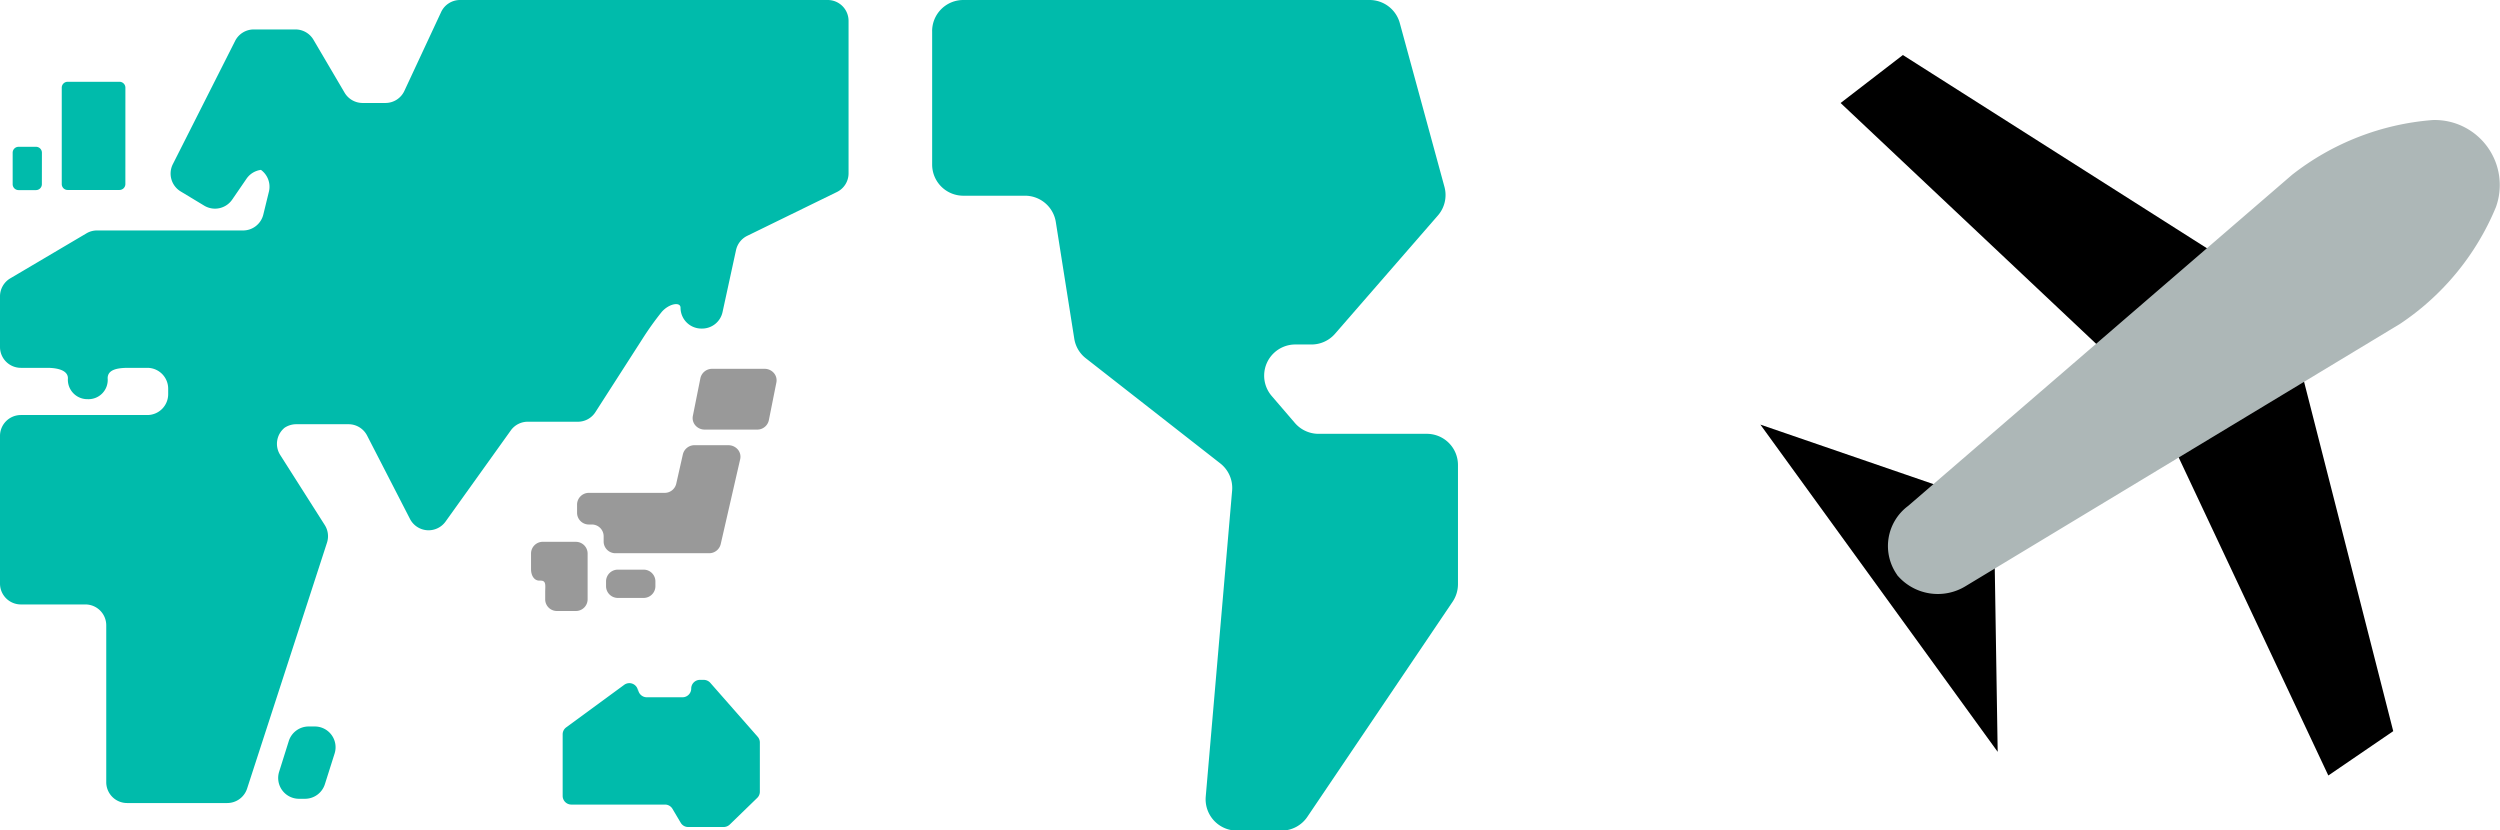 <svg xmlns="http://www.w3.org/2000/svg" width="112.305" height="37.307" viewBox="0 0 112.305 37.307">
  <g id="グループ_246" data-name="グループ 246" transform="translate(-140.829 -1343.692)">
    <g id="世界地図のアイコン素材" transform="translate(140.829 1343.692)">
      <path id="パス_155" data-name="パス 155" d="M215.029,310.971a.529.529,0,0,1-.54.518h-1.137a.529.529,0,0,1-.54-.518v-.236a.529.529,0,0,1,.54-.516h1.137a.529.529,0,0,1,.54.516Z" transform="translate(-185.587 -284.629)" fill="#999"/>
      <path id="パス_156" data-name="パス 156" d="M187.136,300.438h-.1a.529.529,0,0,0-.54.516v.712c0,.284.138.516.376.516h.06c.258,0,.2.232.2.516v.332a.525.525,0,0,0,.54.516h.826a.526.526,0,0,0,.54-.516v-2.075a.529.529,0,0,0-.54-.516Z" transform="translate(-162.641 -276.099)" fill="#999"/>
      <path id="パス_157" data-name="パス 157" d="M207.909,266.516a.536.536,0,0,0-.528.406l-.3,1.329a.532.532,0,0,1-.528.406h-3.384a.531.531,0,0,0-.542.516v.392a.529.529,0,0,0,.542.514h.11a.53.53,0,0,1,.542.518v.256a.529.529,0,0,0,.54.516h4.19a.534.534,0,0,0,.528-.406l.876-3.82a.5.5,0,0,0-.106-.432.554.554,0,0,0-.422-.194h-1.515Z" transform="translate(-176.704 -246.517)" fill="#999"/>
      <path id="パス_158" data-name="パス 158" d="M246.645,242.029a.531.531,0,0,1-.532.416h-2.349a.548.548,0,0,1-.416-.186.5.5,0,0,1-.116-.426l.34-1.7a.536.536,0,0,1,.532-.418h2.349a.55.55,0,0,1,.418.188.5.5,0,0,1,.114.424Z" transform="translate(-212.108 -223.147)" fill="#999"/>
      <path id="パス_159" data-name="パス 159" d="M200.29,349.13a.392.392,0,0,1,.622.316V349.3a.392.392,0,0,0,.39.39h1.607a.392.392,0,0,0,.39-.39h0a.391.391,0,0,1,.39-.392h.166a.4.4,0,0,1,.3.132l2.127,2.421a.389.389,0,0,1,.1.258v2.211a.385.385,0,0,1-.118.28l-1.237,1.2a.4.4,0,0,1-.272.108h-1.593a.384.384,0,0,1-.334-.19l-.372-.628a.387.387,0,0,0-.336-.19h-4.206a.39.39,0,0,1-.39-.39v-2.763a.386.386,0,0,1,.16-.316Z" transform="translate(-172.248 -318.367)" fill="#00bbab"/>
      <path id="パス_160" data-name="パス 160" d="M99.781,367.877a.938.938,0,0,1-.893.654H98.62a.935.935,0,0,1-.893-1.217l.432-1.375a.937.937,0,0,1,.9-.656h.266a.933.933,0,0,1,.893,1.215Z" transform="translate(-85.187 -332.648)" fill="#00bbab"/>
      <path id="パス_161" data-name="パス 161" d="M327.313,111.593a1.4,1.4,0,0,1,1.405-1.405h18.248a1.407,1.407,0,0,1,1.355,1.035l2.007,7.36a1.4,1.4,0,0,1-.3,1.291l-4.614,5.305a1.4,1.4,0,0,1-1.059.484h-.716a1.4,1.4,0,0,0-1.063,2.323l1.031,1.2a1.4,1.4,0,0,0,1.064.49h4.859a1.4,1.4,0,0,1,1.405,1.405v5.349a1.415,1.415,0,0,1-.24.788l-6.526,9.663a1.405,1.405,0,0,1-1.165.62h-2a1.408,1.408,0,0,1-1.4-1.527l1.185-13.742a1.4,1.4,0,0,0-.534-1.229l-6.033-4.717a1.388,1.388,0,0,1-.524-.886l-.828-5.235a1.4,1.4,0,0,0-1.387-1.185h-2.764a1.4,1.4,0,0,1-1.405-1.405v-5.975Z" transform="translate(-285.44 -110.188)" fill="#00bbab"/>
      <path id="パス_162" data-name="パス 162" d="M24.545,143.5a.266.266,0,0,1-.266.266H21.951a.264.264,0,0,1-.264-.266V139.17a.264.264,0,0,1,.264-.264H24.28a.265.265,0,0,1,.266.264Z" transform="translate(-18.913 -135.232)" fill="#00bbab"/>
      <path id="パス_163" data-name="パス 163" d="M5.764,163.4a.266.266,0,0,1-.266.266h-.78a.265.265,0,0,1-.266-.266v-1.415a.264.264,0,0,1,.266-.264H5.5a.265.265,0,0,1,.266.264Z" transform="translate(-3.883 -155.126)" fill="#00bbab"/>
      <path id="パス_164" data-name="パス 164" d="M20.665,110.187a.937.937,0,0,0-.848.54l-1.653,3.546a.937.937,0,0,1-.85.54H16.289a.942.942,0,0,1-.808-.46l-1.4-2.381a.937.937,0,0,0-.808-.462H11.4a.937.937,0,0,0-.836.512l-2.8,5.541a.938.938,0,0,0,.354,1.225l1.057.638a.937.937,0,0,0,1.255-.272l.642-.936a.936.936,0,0,1,1-.38l-.67-.17a.936.936,0,0,1,.678,1.129l-.252,1.031a.937.937,0,0,1-.909.712H4.358a.916.916,0,0,0-.478.132L.46,122.692A.942.942,0,0,0,0,123.5v2.275a.937.937,0,0,0,.937.936H2.115c.516,0,.936.13.936.468a.874.874,0,0,0,.937.937H3.9a.864.864,0,0,0,.936-.937c0-.384.42-.468.937-.468h.845a.937.937,0,0,1,.937.936v.248a.937.937,0,0,1-.937.936H.937a.938.938,0,0,0-.937.937V136.4a.938.938,0,0,0,.937.94h2.9a.937.937,0,0,1,.936.936v7.048a.936.936,0,0,0,.937.937h4.5a.939.939,0,0,0,.889-.646l3.59-11.05a.935.935,0,0,0-.1-.792l-2-3.146a.929.929,0,0,1,.22-1.243l-.072.052a.949.949,0,0,1,.57-.192h2.349a.938.938,0,0,1,.834.508l1.927,3.746a.939.939,0,0,0,1.6.116l2.928-4.09a.936.936,0,0,1,.76-.392h2.253a.932.932,0,0,0,.788-.43l2.1-3.27a13.314,13.314,0,0,1,.877-1.229c.332-.384.848-.468.848-.192h0a.937.937,0,0,0,.937.936h.034a.939.939,0,0,0,.915-.736l.606-2.786a.937.937,0,0,1,.5-.642l4.03-1.969a.934.934,0,0,0,.526-.84v-6.85a.937.937,0,0,0-.936-.937H20.665Z" transform="translate(0 -110.187)" fill="#00bbab"/>
    </g>
    <g id="グループ_175" data-name="グループ 175" transform="translate(219.909 1346.164)">
      <path id="パス_187" data-name="パス 187" d="M466.786,130.915l-6.905-14.676,5.556-4.029,4.265,16.713Z" transform="translate(-441.273 -98.55)"/>
      <path id="パス_188" data-name="パス 188" d="M436.98,93.515l11.806,11.125,5.549-4.029L439.778,91.36Z" transform="translate(-433.377 -91.36)"/>
      <path id="パス_189" data-name="パス 189" d="M442.14,131.4l-10.66-14.7,7.81,2.686,2.719,3.761Z" transform="translate(-431.48 -100.098)"/>
      <path id="パス_190" data-name="パス 190" d="M440.642,116.252h0a2.243,2.243,0,0,1,.491-3.1l17.244-14.872a11.7,11.7,0,0,1,6.316-2.463h0a2.921,2.921,0,0,1,2.843,3.918h0a11.654,11.654,0,0,1-4.3,5.235l-19.5,11.773a2.389,2.389,0,0,1-3.1-.491Z" transform="translate(-434.497 -92.896)" fill="#adb7b7"/>
    </g>
  </g>
</svg>
